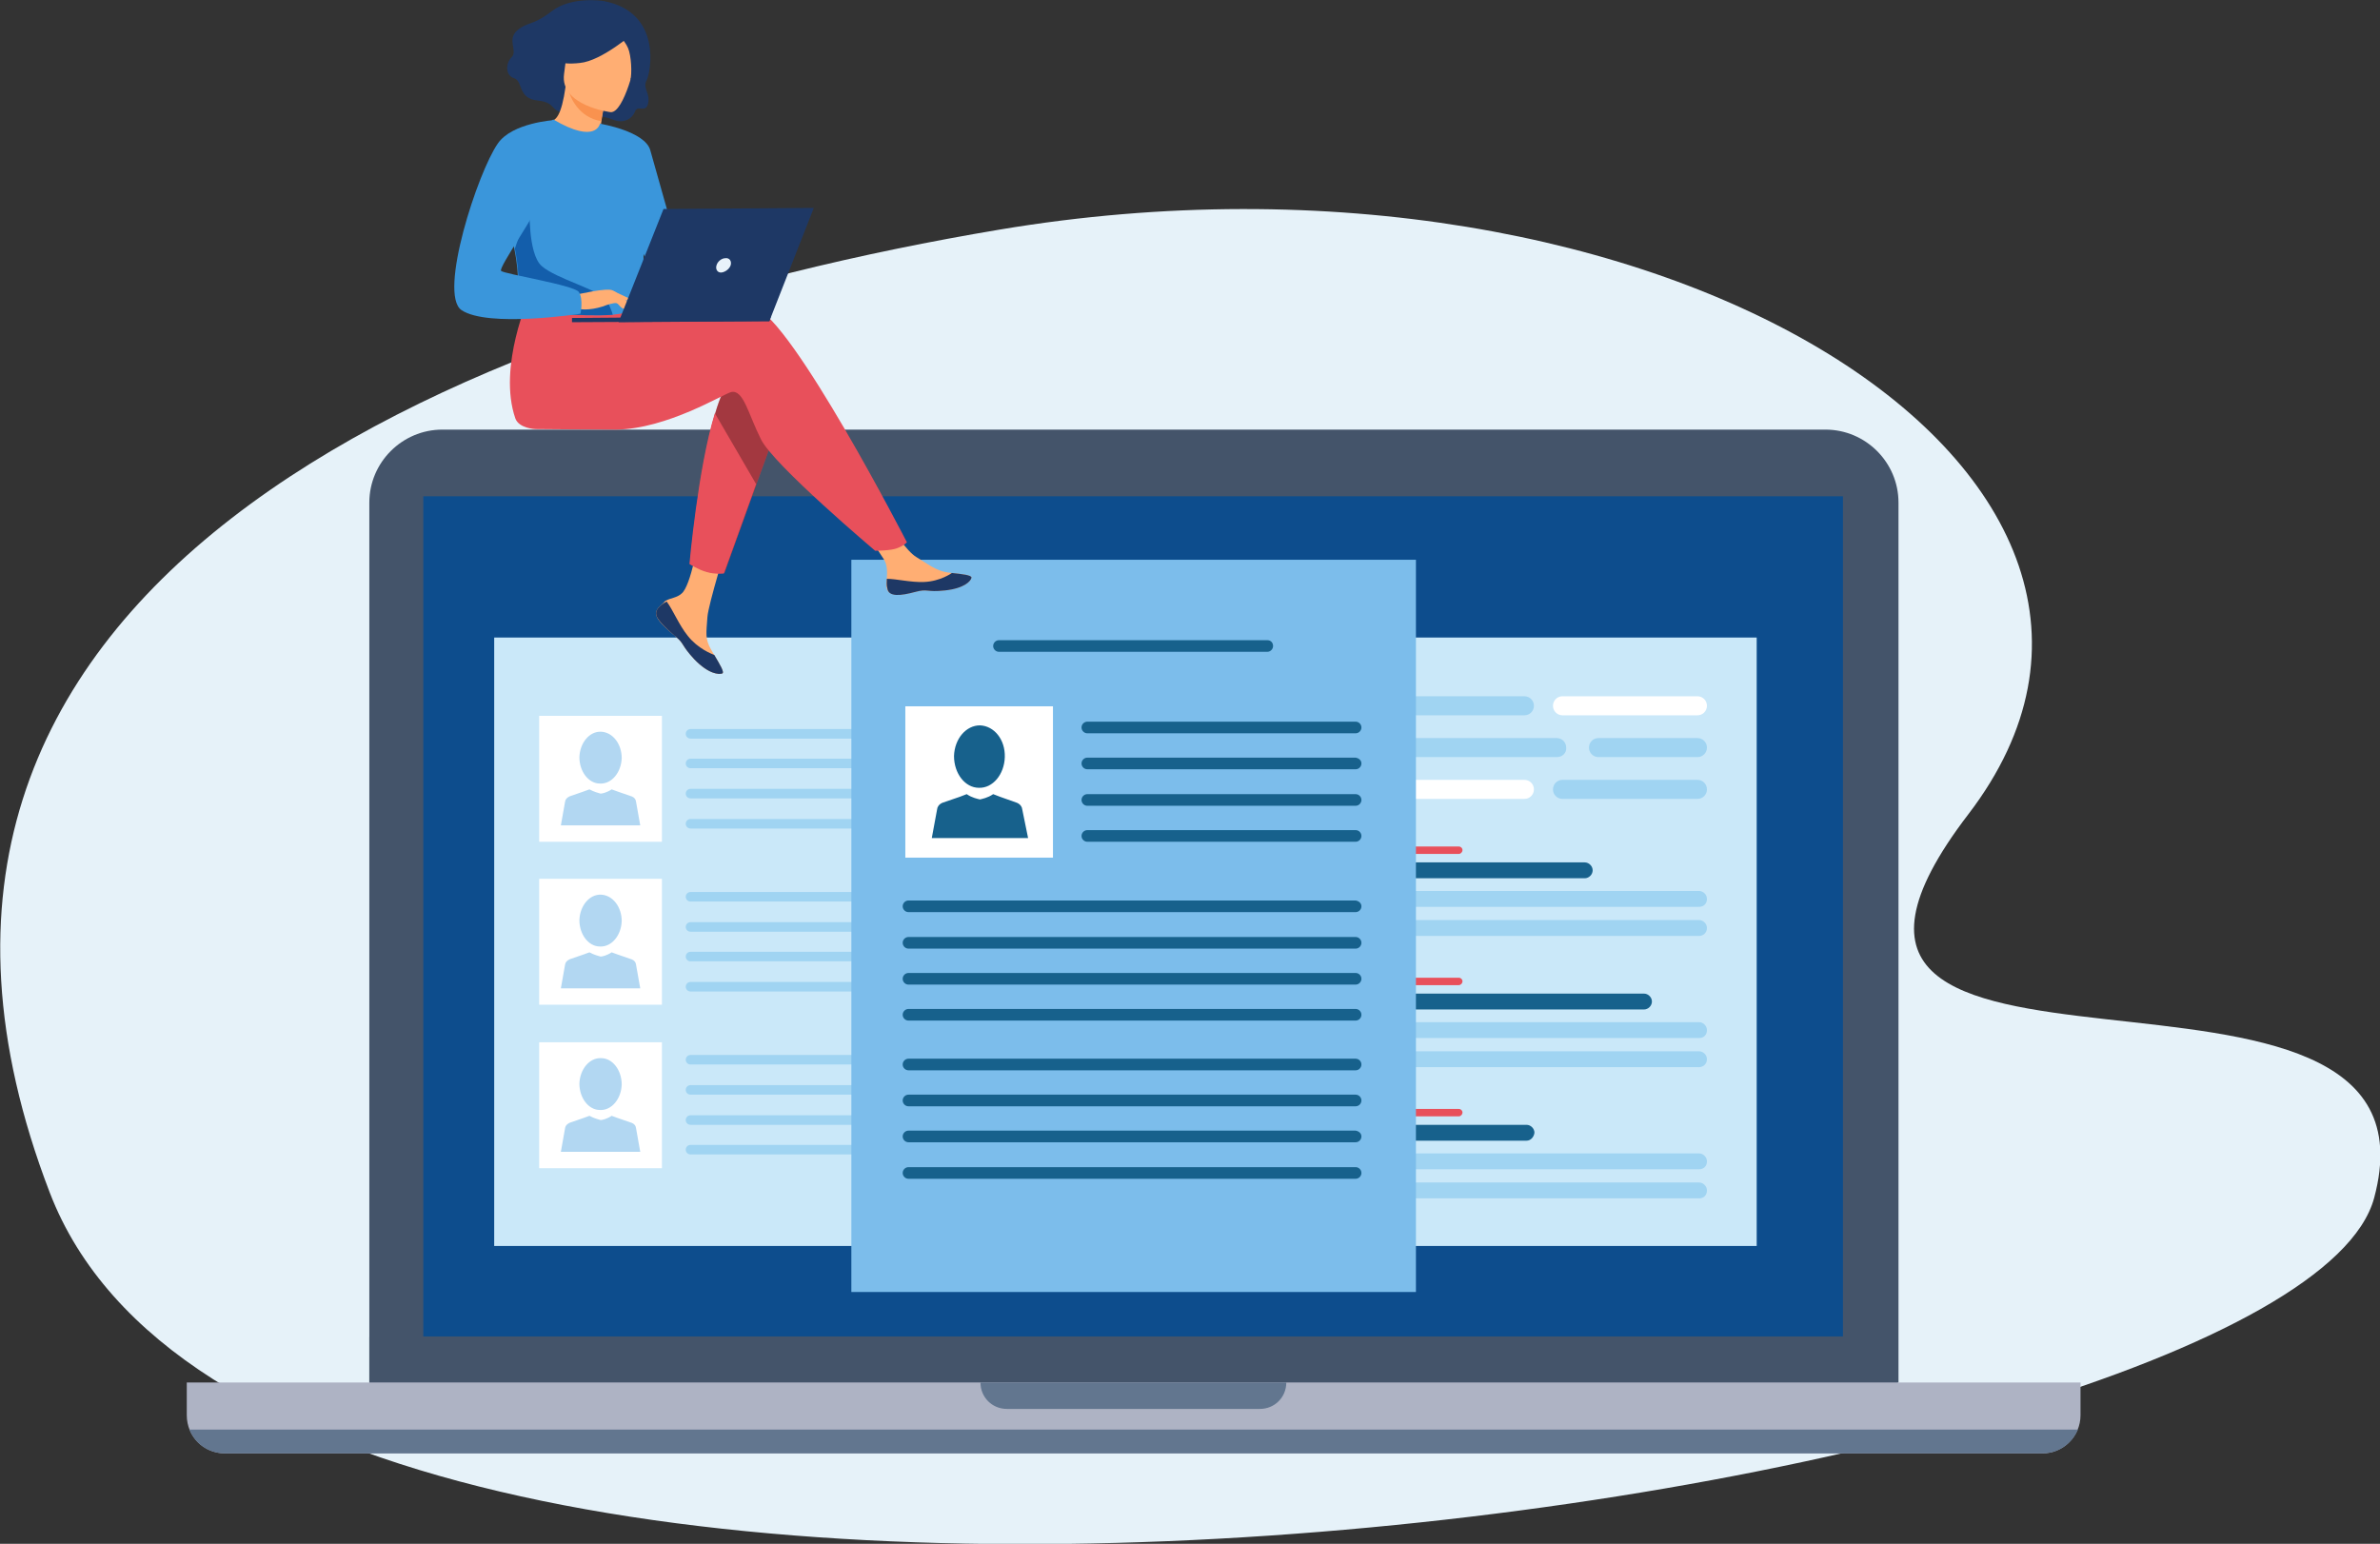 <?xml version="1.0" encoding="utf-8"?>
<!-- Generator: Adobe Illustrator 24.1.2, SVG Export Plug-In . SVG Version: 6.00 Build 0)  -->
<svg version="1.1" id="Layer_1" xmlns="http://www.w3.org/2000/svg" xmlns:xlink="http://www.w3.org/1999/xlink" x="0px" y="0px"
	 viewBox="0 0 449.8 291.8" style="enable-background:new 0 0 449.8 291.8;" xml:space="preserve">
<rect x="0" y="0" width="449.8" height="291.8" fill="#333333" stroke="none"/>
<style type="text/css">
	.st0{fill:#E6F2F9;}
	.st1{fill:#44546A;}
	.st2{fill:#0D4D8D;}
	.st3{fill:#AEB3C4;}
	.st4{fill:#62768F;}
	.st5{fill:#CAE8F9;}
	.st6{fill:#A0D4F2;}
	.st7{fill:#FFFFFF;}
	.st8{fill:#17618C;}
	.st9{fill:#E8505B;}
	.st10{fill:#B2D7F2;}
	.st11{fill:#7CBDEB;}
	.st12{fill:#1E3865;}
	.st13{fill:#FFAE73;}
	.st14{opacity:0.3;}
	.st15{fill:#F9924F;}
	.st16{fill:#3A96DB;}
	.st17{fill:#135EAB;}
	.st18{fill:#E8F2FA;}
</style>
<path class="st0" d="M188.9,43.4c125.3-21,231.7,47,183.1,110.5s92,15.6,76.7,72.5c-15.3,57-395.3,113.6-439.3-1
	S85.2,60.8,188.9,43.4z"/>
<g>
	<g>
		<g>
			<g>
				<g>
					<path class="st1" d="M358.6,261.3H69.8V95c0-7.6,6.2-13.8,13.8-13.8H345c7.6,0,13.8,6.2,13.8,13.8v166.3H358.6z"/>
				</g>
				<rect x="80" y="93.8" class="st2" width="268.3" height="158.8"/>
				<g>
					<rect x="69.8" y="252.7" class="st1" width="288.9" height="8.7"/>
				</g>
				<path class="st3" d="M386,274.7H42.5c-4,0-7.2-3.2-7.2-7.2v-6.2h357.9v6.2C393.2,271.5,389.9,274.7,386,274.7z"/>
				<path class="st4" d="M42.5,274.7H386c3,0,5.6-1.8,6.7-4.5H35.8C36.9,272.9,39.4,274.7,42.5,274.7z"/>
				<path class="st4" d="M238.1,266.3h-47.8c-2.8,0-5-2.2-5-5l0,0h57.8l0,0C243.1,264.1,240.9,266.3,238.1,266.3z"/>
			</g>
		</g>
	</g>
	<g>
		<g>
			<g>
				<rect x="235.3" y="120.5" class="st5" width="96.7" height="115"/>
			</g>
		</g>
		<path class="st6" d="M288.1,135.2H246c-1,0-1.8-0.8-1.8-1.8l0,0c0-1,0.8-1.8,1.8-1.8h42.1c1,0,1.8,0.8,1.8,1.8l0,0
			C289.9,134.4,289.1,135.2,288.1,135.2z"/>
		<path class="st7" d="M320.8,135.2h-25.5c-1,0-1.8-0.8-1.8-1.8l0,0c0-1,0.8-1.8,1.8-1.8h25.5c1,0,1.8,0.8,1.8,1.8l0,0
			C322.6,134.4,321.8,135.2,320.8,135.2z"/>
		<path class="st6" d="M294.2,143.1H246c-1,0-1.8-0.8-1.8-1.8l0,0c0-1,0.8-1.8,1.8-1.8h48.2c1,0,1.8,0.8,1.8,1.8l0,0
			C296.1,142.3,295.3,143.1,294.2,143.1z"/>
		<path class="st6" d="M320.8,143.1h-18.7c-1,0-1.8-0.8-1.8-1.8l0,0c0-1,0.8-1.8,1.8-1.8h18.7c1,0,1.8,0.8,1.8,1.8l0,0
			C322.6,142.3,321.8,143.1,320.8,143.1z"/>
		<path class="st7" d="M288.1,151H246c-1,0-1.8-0.8-1.8-1.8l0,0c0-1,0.8-1.8,1.8-1.8h42.1c1,0,1.8,0.8,1.8,1.8l0,0
			C289.9,150.2,289.1,151,288.1,151z"/>
		<path class="st6" d="M320.8,151h-25.5c-1,0-1.8-0.8-1.8-1.8l0,0c0-1,0.8-1.8,1.8-1.8h25.5c1,0,1.8,0.8,1.8,1.8l0,0
			C322.6,150.2,321.8,151,320.8,151z"/>
		<g>
			<g>
				<path class="st8" d="M299.5,166h-39.6c-0.8,0-1.5-0.7-1.5-1.5l0,0c0-0.8,0.7-1.5,1.5-1.5h39.6c0.8,0,1.5,0.7,1.5,1.5l0,0
					C301,165.3,300.3,166,299.5,166z"/>
				<path class="st9" d="M275.7,161.4h-16.5c-0.4,0-0.7-0.3-0.7-0.7l0,0c0-0.4,0.3-0.7,0.7-0.7h16.5c0.4,0,0.7,0.3,0.7,0.7l0,0
					C276.4,161,276.1,161.4,275.7,161.4z"/>
				<path class="st6" d="M321.1,171.4h-61.2c-0.8,0-1.5-0.7-1.5-1.5l0,0c0-0.8,0.7-1.5,1.5-1.5h61.2c0.8,0,1.5,0.7,1.5,1.5l0,0
					C322.6,170.8,322,171.4,321.1,171.4z"/>
				<path class="st6" d="M321.1,176.9h-75.4c-0.8,0-1.5-0.7-1.5-1.5l0,0c0-0.8,0.7-1.5,1.5-1.5h75.4c0.8,0,1.5,0.7,1.5,1.5l0,0
					C322.6,176.2,322,176.9,321.1,176.9z"/>
				<path class="st7" d="M254.1,171.5H246c-1,0-1.8-0.8-1.8-1.8v-8.1c0-1,0.8-1.8,1.8-1.8h8.1c1,0,1.8,0.8,1.8,1.8v8.1
					C255.9,170.7,255.1,171.5,254.1,171.5z"/>
			</g>
			<path class="st9" d="M248.9,169.1L248.9,169.1c-0.4,0-0.7-0.2-0.9-0.4l-1.6-2c-0.4-0.5-0.3-1.2,0.2-1.6c0.5-0.4,1.2-0.3,1.6,0.2
				l0.8,1l2.9-2.8c0.5-0.4,1.2-0.4,1.6,0c0.4,0.5,0.4,1.2,0,1.6l-3.8,3.7C249.5,169,249.2,169.1,248.9,169.1z"/>
		</g>
		<g>
			<g>
				<path class="st8" d="M310.7,190.8h-50.8c-0.8,0-1.5-0.7-1.5-1.5l0,0c0-0.8,0.7-1.5,1.5-1.5h50.8c0.8,0,1.5,0.7,1.5,1.5l0,0
					C312.2,190.1,311.5,190.8,310.7,190.8z"/>
				<path class="st9" d="M275.7,186.2h-16.5c-0.4,0-0.7-0.3-0.7-0.7l0,0c0-0.4,0.3-0.7,0.7-0.7h16.5c0.4,0,0.7,0.3,0.7,0.7l0,0
					C276.4,185.8,276.1,186.2,275.7,186.2z"/>
				<path class="st6" d="M321.1,196.2h-61.2c-0.8,0-1.5-0.7-1.5-1.5l0,0c0-0.8,0.7-1.5,1.5-1.5h61.2c0.8,0,1.5,0.7,1.5,1.5l0,0
					C322.6,195.6,322,196.2,321.1,196.2z"/>
				<path class="st6" d="M321.1,201.7h-75.4c-0.8,0-1.5-0.7-1.5-1.5l0,0c0-0.8,0.7-1.5,1.5-1.5h75.4c0.8,0,1.5,0.7,1.5,1.5l0,0
					C322.6,201,322,201.7,321.1,201.7z"/>
				<path class="st7" d="M254.1,196.3H246c-1,0-1.8-0.8-1.8-1.8v-8.1c0-1,0.8-1.8,1.8-1.8h8.1c1,0,1.8,0.8,1.8,1.8v8.1
					C255.9,195.5,255.1,196.3,254.1,196.3z"/>
			</g>
			<path class="st9" d="M248.9,193.5L248.9,193.5c-0.4,0-0.7-0.2-0.9-0.4l-1.6-2c-0.4-0.5-0.3-1.2,0.2-1.6c0.5-0.4,1.2-0.3,1.6,0.2
				l0.8,1l2.9-2.8c0.5-0.4,1.2-0.4,1.6,0c0.4,0.5,0.4,1.2,0,1.6l-3.8,3.7C249.5,193.4,249.2,193.5,248.9,193.5z"/>
		</g>
		<g>
			<g>
				<path class="st8" d="M288.5,215.6H260c-0.8,0-1.5-0.7-1.5-1.5l0,0c0-0.8,0.7-1.5,1.5-1.5h28.5c0.8,0,1.5,0.7,1.5,1.5l0,0
					C289.9,214.9,289.3,215.6,288.5,215.6z"/>
				<path class="st9" d="M275.7,211h-16.5c-0.4,0-0.7-0.3-0.7-0.7l0,0c0-0.4,0.3-0.7,0.7-0.7h16.5c0.4,0,0.7,0.3,0.7,0.7l0,0
					C276.4,210.6,276.1,211,275.7,211z"/>
				<path class="st6" d="M321.1,221h-61.2c-0.8,0-1.5-0.7-1.5-1.5l0,0c0-0.8,0.7-1.5,1.5-1.5h61.2c0.8,0,1.5,0.7,1.5,1.5l0,0
					C322.6,220.4,322,221,321.1,221z"/>
				<path class="st6" d="M321.1,226.5h-75.4c-0.8,0-1.5-0.7-1.5-1.5l0,0c0-0.8,0.7-1.5,1.5-1.5h75.4c0.8,0,1.5,0.7,1.5,1.5l0,0
					C322.6,225.9,322,226.5,321.1,226.5z"/>
				<path class="st7" d="M254.1,221.1H246c-1,0-1.8-0.8-1.8-1.8v-8.1c0-1,0.8-1.8,1.8-1.8h8.1c1,0,1.8,0.8,1.8,1.8v8.1
					C255.9,220.3,255.1,221.1,254.1,221.1z"/>
			</g>
			<path class="st9" d="M248.9,217.8L248.9,217.8c-0.4,0-0.7-0.2-0.9-0.4l-1.6-2c-0.4-0.5-0.3-1.2,0.2-1.6c0.5-0.4,1.2-0.3,1.6,0.2
				l0.8,1l2.9-2.8c0.5-0.4,1.2-0.4,1.6,0c0.4,0.5,0.4,1.2,0,1.6l-3.8,3.7C249.5,217.7,249.2,217.8,248.9,217.8z"/>
		</g>
	</g>
	<g>
		<rect x="93.4" y="120.5" class="st5" width="88.6" height="115"/>
		<g>
			<g>
				<rect x="101.9" y="135.3" class="st7" width="23.2" height="23.8"/>
				<g>
					<g>
						<path class="st10" d="M120.2,151.5c-0.1-0.8-0.9-1-0.9-1l-2.6-0.9l-1.1-0.4c-0.9,0.6-1.8,0.8-2.1,0.8
							c-0.3-0.1-1.2-0.3-2.1-0.8l-1.1,0.4l-2.6,0.9c0,0-0.8,0.3-0.9,1L106,156h7.4h0.2h7.4L120.2,151.5z"/>
						<path class="st10" d="M117.5,143.3c-0.1,2.7-1.9,4.9-4.1,4.8c-2.2,0-3.9-2.3-3.9-5c0.1-2.7,1.9-4.9,4.1-4.8
							C115.8,138.4,117.5,140.6,117.5,143.3z"/>
					</g>
				</g>
			</g>
			<g>
				<rect x="101.9" y="166.1" class="st7" width="23.2" height="23.8"/>
				<g>
					<g>
						<path class="st10" d="M120.2,182.3c-0.1-0.8-0.9-1-0.9-1l-2.6-0.9l-1.1-0.4c-0.9,0.6-1.8,0.8-2.1,0.8
							c-0.3-0.1-1.2-0.3-2.1-0.8l-1.1,0.4l-2.6,0.9c0,0-0.8,0.3-0.9,1l-0.8,4.5h7.4h0.2h7.4L120.2,182.3z"/>
						<path class="st10" d="M117.5,174.1c-0.1,2.7-1.9,4.9-4.1,4.8c-2.2,0-3.9-2.3-3.9-5c0.1-2.7,1.9-4.9,4.1-4.8
							C115.8,169.2,117.5,171.4,117.5,174.1z"/>
					</g>
				</g>
			</g>
			<g>
				<rect x="101.9" y="197" class="st7" width="23.2" height="23.8"/>
				<g>
					<g>
						<path class="st10" d="M120.2,213.2c-0.1-0.8-0.9-1-0.9-1l-2.6-0.9l-1.1-0.4c-0.9,0.6-1.8,0.8-2.1,0.8
							c-0.3-0.1-1.2-0.3-2.1-0.8l-1.1,0.4l-2.6,0.9c0,0-0.8,0.3-0.9,1l-0.8,4.5h7.4h0.2h7.4L120.2,213.2z"/>
						<path class="st10" d="M117.5,205c-0.1,2.7-1.9,4.9-4.1,4.8c-2.2,0-3.9-2.3-3.9-5c0.1-2.7,1.9-4.9,4.1-4.8
							C115.8,200,117.5,202.3,117.5,205z"/>
					</g>
				</g>
			</g>
			<g>
				<path class="st6" d="M173.5,138.7c0,0.5-0.4,0.9-0.9,0.9h-42.1c-0.5,0-0.9-0.4-0.9-0.9l0,0c0-0.5,0.4-0.9,0.9-0.9h42.1
					C173,137.8,173.5,138.2,173.5,138.7L173.5,138.7z"/>
				<path class="st6" d="M173.5,144.3c0,0.5-0.4,0.9-0.9,0.9h-42.1c-0.5,0-0.9-0.4-0.9-0.9l0,0c0-0.5,0.4-0.9,0.9-0.9h42.1
					C173,143.4,173.5,143.8,173.5,144.3L173.5,144.3z"/>
				<path class="st6" d="M173.5,150c0,0.5-0.4,0.9-0.9,0.9h-42.1c-0.5,0-0.9-0.4-0.9-0.9l0,0c0-0.5,0.4-0.9,0.9-0.9h42.1
					C173,149.1,173.5,149.5,173.5,150L173.5,150z"/>
				<path class="st6" d="M173.5,155.7c0,0.5-0.4,0.9-0.9,0.9h-42.1c-0.5,0-0.9-0.4-0.9-0.9l0,0c0-0.5,0.4-0.9,0.9-0.9h42.1
					C173,154.8,173.5,155.2,173.5,155.7L173.5,155.7z"/>
			</g>
			<g>
				<path class="st6" d="M173.5,169.5c0,0.5-0.4,0.9-0.9,0.9h-42.1c-0.5,0-0.9-0.4-0.9-0.9l0,0c0-0.5,0.4-0.9,0.9-0.9h42.1
					C173,168.6,173.5,169,173.5,169.5L173.5,169.5z"/>
				<path class="st6" d="M173.5,175.2c0,0.5-0.4,0.9-0.9,0.9h-42.1c-0.5,0-0.9-0.4-0.9-0.9l0,0c0-0.5,0.4-0.9,0.9-0.9h42.1
					C173,174.3,173.5,174.7,173.5,175.2L173.5,175.2z"/>
				<path class="st6" d="M173.5,180.8c0,0.5-0.4,0.9-0.9,0.9h-42.1c-0.5,0-0.9-0.4-0.9-0.9l0,0c0-0.5,0.4-0.9,0.9-0.9h42.1
					C173,179.9,173.5,180.3,173.5,180.8L173.5,180.8z"/>
				<path class="st6" d="M173.5,186.5c0,0.5-0.4,0.9-0.9,0.9h-42.1c-0.5,0-0.9-0.4-0.9-0.9l0,0c0-0.5,0.4-0.9,0.9-0.9h42.1
					C173,185.6,173.5,186,173.5,186.5L173.5,186.5z"/>
			</g>
			<g>
				<path class="st6" d="M173.5,200.3c0,0.5-0.4,0.9-0.9,0.9h-42.1c-0.5,0-0.9-0.4-0.9-0.9l0,0c0-0.5,0.4-0.9,0.9-0.9h42.1
					C173,199.4,173.5,199.8,173.5,200.3L173.5,200.3z"/>
				<path class="st6" d="M173.5,206c0,0.5-0.4,0.9-0.9,0.9h-42.1c-0.5,0-0.9-0.4-0.9-0.9l0,0c0-0.5,0.4-0.9,0.9-0.9h42.1
					C173,205.1,173.5,205.5,173.5,206L173.5,206z"/>
				<path class="st6" d="M173.5,211.7c0,0.5-0.4,0.9-0.9,0.9h-42.1c-0.5,0-0.9-0.4-0.9-0.9l0,0c0-0.5,0.4-0.9,0.9-0.9h42.1
					C173,210.8,173.5,211.2,173.5,211.7L173.5,211.7z"/>
				<path class="st6" d="M173.5,217.3c0,0.5-0.4,0.9-0.9,0.9h-42.1c-0.5,0-0.9-0.4-0.9-0.9l0,0c0-0.5,0.4-0.9,0.9-0.9h42.1
					C173,216.4,173.5,216.8,173.5,217.3L173.5,217.3z"/>
			</g>
		</g>
	</g>
	<g>
		<rect x="160.9" y="105.8" class="st11" width="106.7" height="138.4"/>
		<g>
			<g>
				<rect x="171.1" y="133.5" class="st7" width="27.9" height="28.6"/>
				<g>
					<g>
						<path class="st8" d="M193.2,153c-0.1-1-1.1-1.3-1.1-1.3l-3.1-1.1l-1.3-0.5c-1,0.7-2.1,0.9-2.5,1c-0.4-0.1-1.5-0.3-2.5-1
							l-1.3,0.5l-3.2,1.1c0,0-1,0.3-1.1,1.3l-1,5.4h9h0.2h9L193.2,153z"/>
						<path class="st8" d="M189.9,143.1c-0.1,3.3-2.3,5.9-4.9,5.8c-2.6,0-4.7-2.7-4.7-6c0.1-3.3,2.3-5.8,4.9-5.8
							C187.9,137.2,190,139.8,189.9,143.1z"/>
					</g>
				</g>
			</g>
			<g>
				<path class="st8" d="M257.3,137.5c0,0.6-0.5,1.1-1.1,1.1h-50.7c-0.6,0-1.1-0.5-1.1-1.1l0,0c0-0.6,0.5-1.1,1.1-1.1h50.7
					C256.8,136.4,257.3,136.9,257.3,137.5L257.3,137.5z"/>
				<path class="st8" d="M257.3,144.3c0,0.6-0.5,1.1-1.1,1.1h-50.7c-0.6,0-1.1-0.5-1.1-1.1l0,0c0-0.6,0.5-1.1,1.1-1.1h50.7
					C256.8,143.3,257.3,143.7,257.3,144.3L257.3,144.3z"/>
				<path class="st8" d="M257.3,151.2c0,0.6-0.5,1.1-1.1,1.1h-50.7c-0.6,0-1.1-0.5-1.1-1.1l0,0c0-0.6,0.5-1.1,1.1-1.1h50.7
					C256.8,150.1,257.3,150.6,257.3,151.2L257.3,151.2z"/>
				<path class="st8" d="M257.3,158c0,0.6-0.5,1.1-1.1,1.1h-50.7c-0.6,0-1.1-0.5-1.1-1.1l0,0c0-0.6,0.5-1.1,1.1-1.1h50.7
					C256.8,156.9,257.3,157.4,257.3,158L257.3,158z"/>
			</g>
			<g>
				<path class="st8" d="M257.3,171.3c0,0.6-0.5,1.1-1.1,1.1h-84.5c-0.6,0-1.1-0.5-1.1-1.1l0,0c0-0.6,0.5-1.1,1.1-1.1h84.5
					C256.8,170.3,257.3,170.7,257.3,171.3L257.3,171.3z"/>
				<path class="st8" d="M257.3,178.2c0,0.6-0.5,1.1-1.1,1.1h-84.5c-0.6,0-1.1-0.5-1.1-1.1l0,0c0-0.6,0.5-1.1,1.1-1.1h84.5
					C256.8,177.1,257.3,177.6,257.3,178.2L257.3,178.2z"/>
				<path class="st8" d="M257.3,185c0,0.6-0.5,1.1-1.1,1.1h-84.5c-0.6,0-1.1-0.5-1.1-1.1l0,0c0-0.6,0.5-1.1,1.1-1.1h84.5
					C256.8,183.9,257.3,184.4,257.3,185L257.3,185z"/>
				<path class="st8" d="M257.3,191.8c0,0.6-0.5,1.1-1.1,1.1h-84.5c-0.6,0-1.1-0.5-1.1-1.1l0,0c0-0.6,0.5-1.1,1.1-1.1h84.5
					C256.8,190.7,257.3,191.2,257.3,191.8L257.3,191.8z"/>
			</g>
			<g>
				<path class="st8" d="M257.3,201.2c0,0.6-0.5,1.1-1.1,1.1h-84.5c-0.6,0-1.1-0.5-1.1-1.1l0,0c0-0.6,0.5-1.1,1.1-1.1h84.5
					C256.8,200.1,257.3,200.6,257.3,201.2L257.3,201.2z"/>
				<path class="st8" d="M257.3,208c0,0.6-0.5,1.1-1.1,1.1h-84.5c-0.6,0-1.1-0.5-1.1-1.1l0,0c0-0.6,0.5-1.1,1.1-1.1h84.5
					C256.8,206.9,257.3,207.4,257.3,208L257.3,208z"/>
				<path class="st8" d="M257.3,214.8c0,0.6-0.5,1.1-1.1,1.1h-84.5c-0.6,0-1.1-0.5-1.1-1.1l0,0c0-0.6,0.5-1.1,1.1-1.1h84.5
					C256.8,213.8,257.3,214.2,257.3,214.8L257.3,214.8z"/>
				<path class="st8" d="M257.3,221.7c0,0.6-0.5,1.1-1.1,1.1h-84.5c-0.6,0-1.1-0.5-1.1-1.1l0,0c0-0.6,0.5-1.1,1.1-1.1h84.5
					C256.8,220.6,257.3,221.1,257.3,221.7L257.3,221.7z"/>
			</g>
		</g>
		<path class="st8" d="M240.6,122.1c0,0.6-0.5,1.1-1.1,1.1h-50.7c-0.6,0-1.1-0.5-1.1-1.1l0,0c0-0.6,0.5-1.1,1.1-1.1h50.7
			C240.2,121,240.6,121.5,240.6,122.1L240.6,122.1z"/>
	</g>
</g>
<g>
	<g>
		<path class="st12" d="M114.1,0.2c0,0-6-1-9.8,1.9S99.9,4,97.8,5.7c-2.1,1.8,0.1,3.9-1.1,5.1s-1.2,3.5,0.5,4
			c1.7,0.6,0.6,3.8,4.4,4.2c3.8,0.4,2.1,2.2,5.7,2.4c3.6,0.3,6.6,0.4,8.5,1.2c1.9,0.8,3.6,0,4.2-1.5c0.5-1.4,2.1,0.4,2.5-1.6
			s-1.1-2.8-0.3-4.3C123,13.7,125.2,2.3,114.1,0.2z"/>
		<path class="st13" d="M124.4,114.9c-0.4,0.5-0.5,1-0.3,1.6l0,0c0.4,1,1.7,2.2,3.1,3.4c0.2,0.1,0.4,0.3,0.5,0.4l0.1,0.1l0.1,0.1
			c1.4,1.2,0.9,1.5,3.3,4.1c2.8,2.9,4.7,2.9,5.3,2.7c0.5-0.2-0.5-1.8-1.5-3.5c-0.1-0.1-0.1-0.2-0.2-0.3c-0.1-0.2-0.3-0.5-0.4-0.7
			c-1.2-2.1-0.9-3.1-0.7-6.2c0.2-2.5,3.8-14.1,3.8-14.1l-5.4-0.9c0,0-1.5,9.2-3.3,10.6c-0.9,0.8-2,0.8-2.9,1.3
			c-0.1,0-0.1,0.1-0.2,0.1C125.4,114,124.9,114.4,124.4,114.9z"/>
		<path class="st12" d="M124.4,114.9c-0.4,0.5-0.5,1-0.3,1.6l0,0c0.5,1,1.7,2.2,3.1,3.4c0.2,0.2,0.3,0.3,0.5,0.4l0.1,0.1l0.1,0.1
			c1.4,1.2,0.9,1.5,3.3,4.1c2.8,2.9,4.7,2.9,5.3,2.7c0.5-0.2-0.5-1.8-1.5-3.5c-0.5-0.2-3.1-1.2-5-3.6c-1.7-2.1-2.8-4.9-4-6.5
			c-0.1,0-0.1,0.1-0.2,0.1C125.4,114,124.9,114.4,124.4,114.9z"/>
		<path class="st13" d="M167.6,111.2c0.3,1.6,2.7,1.4,5.3,0.7c2.6-0.7,2,0.1,5.7-0.3s4.9-1.8,5-2.4c0.1-0.5-1.8-0.7-3.7-0.9
			c-0.2,0-0.5-0.1-0.8-0.1c-2.2-0.3-3.9-1.7-5.9-2.9c-1.9-1.1-4.8-5.7-4.8-5.7l-5.1,0.4c0,0,2.7,4.1,3.8,5.8c0.6,1,0.6,2.4,0.5,3.5
			C167.5,110,167.4,110.6,167.6,111.2z"/>
		<path class="st12" d="M172.9,111.9c2.6-0.7,2,0.1,5.7-0.3s4.9-1.8,5-2.4c0.1-0.5-1.8-0.7-3.7-0.9l0,0c0,0-2.2,1.6-5.3,1.7
			c-2.5,0.1-5.2-0.6-7-0.6c0,0.6-0.1,1.2,0.1,1.8C167.9,112.9,170.3,112.6,172.9,111.9z"/>
		<path class="st9" d="M147.7,78.5L143,91.4l-6.1,16.9c0,0-1.7,0.2-3.3-0.3c-1.5-0.4-3.2-1.5-3.2-1.5s1.6-18.1,4.8-28.5
			c0.8-2.7,1.7-4.8,2.7-6.1C142.8,66,147.7,78.5,147.7,78.5z"/>
		<path class="st14" d="M147.7,78.5L143,91.4l-6.1,16.9c0,0-1.7,0.2-3.3-0.3c-1.5-0.4-3.2-1.5-3.2-1.5s1.6-18.1,4.8-28.5
			c0.8-2.7,1.7-4.8,2.7-6.1C142.8,66,147.7,78.5,147.7,78.5z"/>
		<path class="st9" d="M142.6,58.1c-3.2-1-12.1,0.4-21.1,2.2l-1.9-3.1l-19.5-1.4c0,0-6.1,13.5-2.7,23.3c0.7,1.9,3.8,2,3.8,2
			s11.4,0.1,15.2,0.1c9.7-0.1,20.4-6.8,21.8-7.1c2.3-0.5,3.2,4.1,5.6,8.9c2.3,4.8,21.6,21.1,21.6,21.1s3,0,4.2-0.5
			c1.3-0.5,1.8-1.1,1.8-1.1S149.7,60.3,142.6,58.1z"/>
		<path class="st13" d="M113.5,27.2c0,0-3.4,1.2-5.7,0.2c-2.2-0.9-3.8-4.5-3.8-4.5c1-0.1,2.1-0.9,2.9-6.6l0.4,0.1l7.1,2.5
			c0,0-0.5,2.3-0.8,4.4C113.2,25.2,113.1,26.9,113.5,27.2z"/>
		<path class="st15" d="M114.3,19c0,0-0.3,1.6-0.7,3.9c-4.1-0.7-5.8-4.2-6.3-6.3L114.3,19z"/>
		<path class="st13" d="M115.4,21.2c0,0-9.6-1.2-8.8-7.2c0.9-6,0.2-10.2,6.4-9.7c6.2,0.5,7.1,3,7.3,5.1
			C120.4,11.4,117.9,21.4,115.4,21.2z"/>
		<path class="st12" d="M119.9,6.1c0,0-6.1,5.4-10.3,5.8c-4.2,0.5-5.8-0.9-5.8-0.9s2.5-2.1,3.9-5.4c0.4-1,1.4-1.7,2.4-1.8
			C113.1,3.6,118.8,3.4,119.9,6.1z"/>
		<path class="st12" d="M116,5.6c0,0,2.1,2,2.7,3.5c0.6,1.4,0.8,4.8,0.4,6.2c0,0,3.2-6.3,1.3-9.3C118.5,2.8,116,5.6,116,5.6z"/>
		<path class="st16" d="M121.7,41.3c-0.2,19.5,0,15.4-2.1,17.3c-0.5,0.4-2,0.7-3.9,0.9c-6,0.4-16.5-0.5-16.9-1.6
			c-1.4-3.8-0.4-5-1.6-10.9c-0.1-0.6-0.3-1.3-0.5-2c-1-4-1.9-5.4,1.4-11.9c3-5.9,6.2-10.7,6.5-10.5c8.2,4.8,8.8,0.7,8.8,0.7
			S121.8,31.8,121.7,41.3z"/>
		<path class="st9" d="M142.9,91.5l-6.1,16.9c0,0-1.7,0.2-3.3-0.3c-1.5-0.4-3.2-1.5-3.2-1.5s1.6-18.1,4.8-28.5L142.9,91.5z"/>
		<path class="st16" d="M113.5,23.4c0,0,8.4,1.4,9.4,5s7,24.8,7,24.8s-4.3,0.8-6.2-1.2c-2-2-7-18.2-7-18.2L113.5,23.4z"/>
		<path class="st17" d="M115.8,59.5c-6,0.4-16.5-0.5-16.9-1.6c-1.4-3.8-0.4-5-1.6-10.9l2.8-8.1c0,0-0.4,9.1,2.3,11.4
			c2.7,2.4,11,4.5,12.3,6.5C115.2,57.8,115.6,58.7,115.8,59.5z"/>
		<path class="st13" d="M108.9,55.7c0,0,5.9-1.4,6.9-0.8c1,0.5,3.3,2.4,3.6,3.1c0.3,0.7-2.1-0.5-2.9-0.7c-0.5-0.1-1.8,0.3-2.5,0.6
			c-2.8,0.9-4.5,0.5-4.5,0.5L108.9,55.7z"/>
		<path class="st16" d="M104.7,22.7c0,0-7.9,0.5-10.6,4.4c-3.8,5.4-11.3,28.4-6.9,31.5c5,3.4,22.5,0.7,22.5,0.7s0.6-2.7-0.3-4.1
			c-0.8-1.3-14.1-3.4-14.7-4s7.5-11.9,7.5-13.8C102.2,35.6,104.7,22.7,104.7,22.7z"/>
		<path class="st13" d="M116,56.5c0,0,1.2,1.6,1.7,1.8c0.4,0.2,0.7,0.1,0.7,0.1l-0.8-1.5L116,56.5z"/>
		<path class="st13" d="M115.7,54.9l3.6,1.7c0,0-0.2,0.3-0.6,0.2c-0.4,0-1.6-0.4-1.6-0.4L115.7,54.9z"/>
	</g>
	<g>
		<g>
			<polygon class="st12" points="116.9,60.9 145.4,60.7 153.8,39.3 125.4,39.5 			"/>
			<polygon class="st12" points="145.7,59.8 108.1,60.1 108.1,60.9 145.4,60.7 			"/>
		</g>
		<path class="st18" d="M138.1,50.1c0.2-0.7-0.2-1.4-1-1.3c-0.7,0-1.5,0.6-1.7,1.4c-0.2,0.7,0.2,1.4,1,1.3
			C137.1,51.4,137.9,50.8,138.1,50.1z"/>
	</g>
</g>
</svg>
